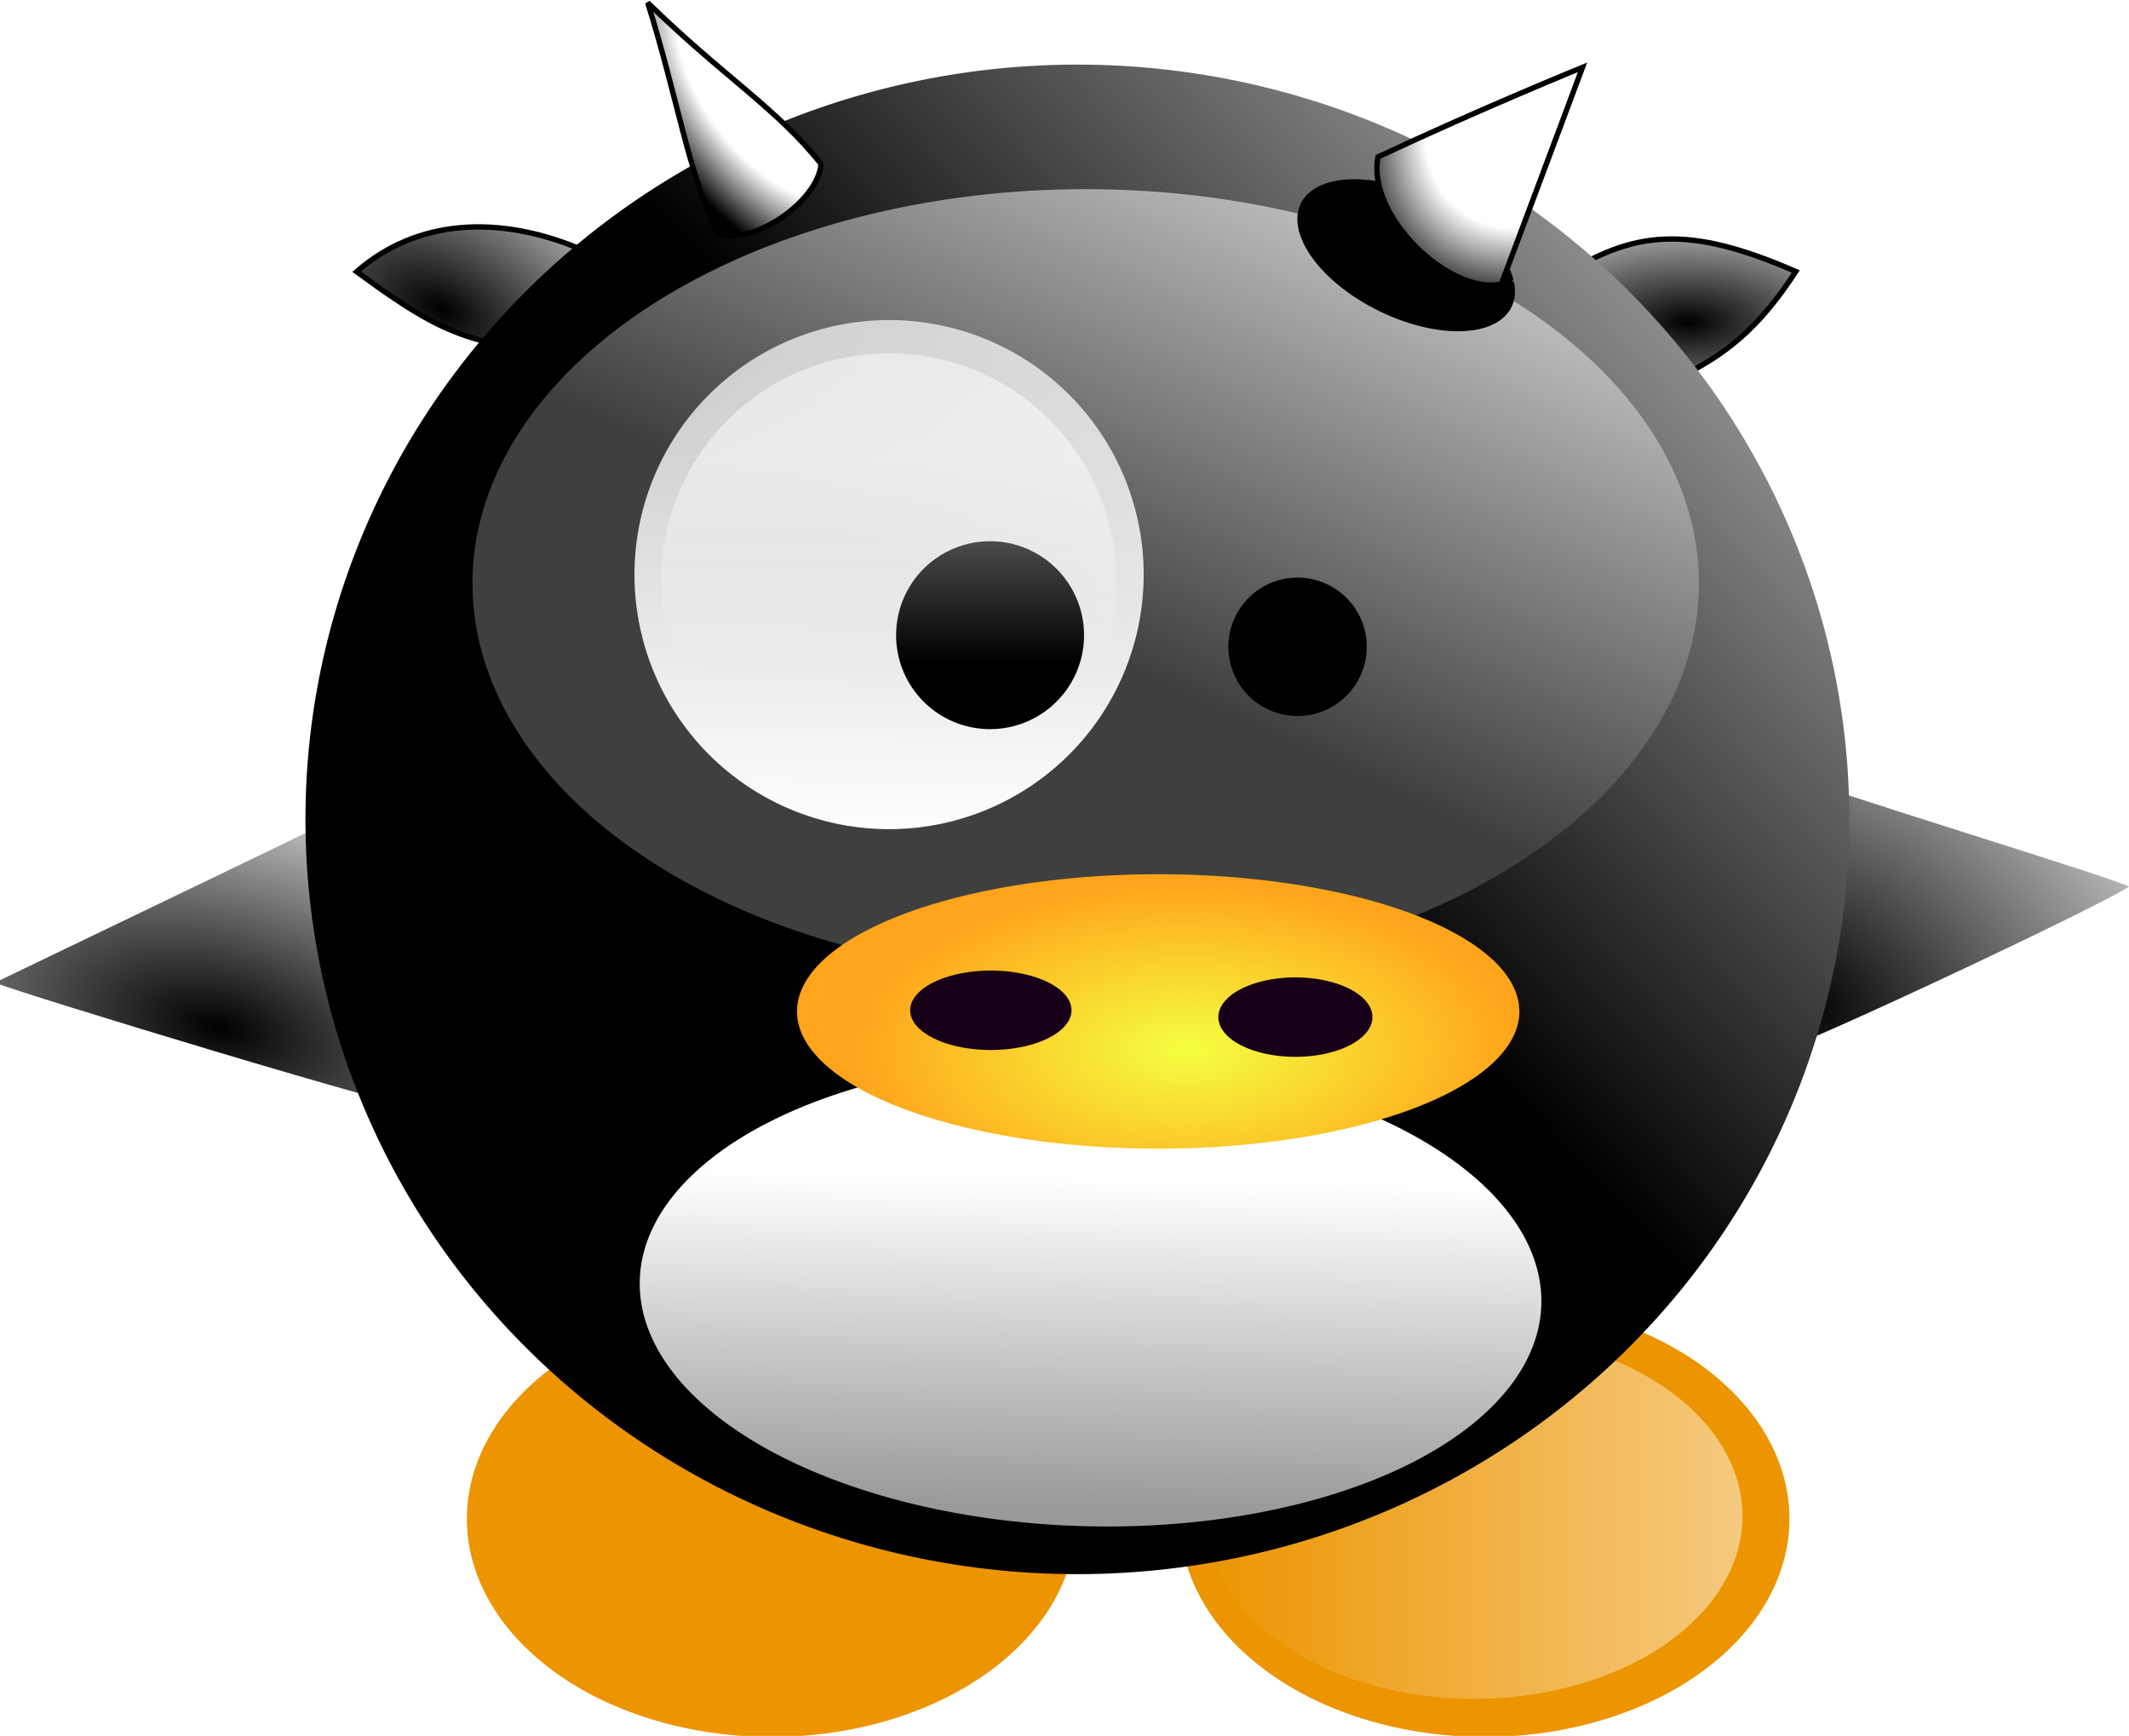 <?xml version="1.0" encoding="UTF-8" standalone="no"?>
<!-- Created with Sodipodi ("http://www.sodipodi.com/") -->
<svg
    xmlns:dc="http://purl.org/dc/elements/1.1/"
    xmlns:inkscape="http://www.inkscape.org/namespaces/inkscape"
    xmlns:xlink="http://www.w3.org/1999/xlink"
    xmlns:sodipodi="http://sodipodi.sourceforge.net/DTD/sodipodi-0.dtd"
    xmlns:cc="http://creativecommons.org/ns#"
    xmlns:rdf="http://www.w3.org/1999/02/22-rdf-syntax-ns#"
    xmlns="http://www.w3.org/2000/svg"
    xmlns:svg="http://www.w3.org/2000/svg"
    xmlns:ns1="http://sozi.baierouge.fr"
    id="svg602"
    viewBox="0 0 396.47 323.34"
    sodipodi:docbase="/home/alex/grafik/homepage/src/"
    space="preserve"
    inkscape:export-ydpi="90.795197"
    inkscape:export-xdpi="90.795197"
    version="1.0"
    inkscape:output_extension="org.inkscape.output.svg.inkscape"
    sodipodi:docname="baby-tux-vache-no-logo.svg"
    inkscape:export-filename="/mnt/data/content/img/svg/tux/baby-tux-vache001.png"
    inkscape:version="0.46"
    sodipodi:version="0.32"
  >
  <defs
      id="defs604"
    >
    <linearGradient
        id="linearGradient3472"
      >
      <stop
          id="stop3474"
          style="stop-color:#ffffff"
          offset="0"
      />
      <stop
          id="stop3478"
          style="stop-color:#ffffff"
          offset=".583"
      />
      <stop
          id="stop3476"
          style="stop-color:#000000"
          offset="1"
      />
    </linearGradient
    >
    <linearGradient
        id="linearGradient647"
      >
      <stop
          id="stop648"
          style="stop-color:#ffffff;stop-opacity:.498"
          offset="0"
      />
      <stop
          id="stop649"
          style="stop-color:#ffffff;stop-opacity:0"
          offset="1"
      />
    </linearGradient
    >
    <linearGradient
        id="linearGradient644"
      >
      <stop
          id="stop645"
          style="stop-color:#ffffff;stop-opacity:.698"
          offset="0"
      />
      <stop
          id="stop646"
          style="stop-color:#ffffff"
          offset="1"
      />
    </linearGradient
    >
    <linearGradient
        id="linearGradient622"
        y2="78.555"
        gradientUnits="userSpaceOnUse"
        y1="186.74"
        gradientTransform="scale(1.297 0.771)"
        x2="249.69"
        x1="185.92"
      >
      <stop
          id="stop674"
          style="stop-color:#3f3f3f"
          offset="0"
      />
      <stop
          id="stop675"
          style="stop-color:#ffffff"
          offset="1"
      />
    </linearGradient
    >
    <linearGradient
        id="linearGradient653"
        y2="317.02"
        xlink:href="#linearGradient647"
        gradientUnits="userSpaceOnUse"
        y1="256.41"
        x2="244.5"
        x1="244.49"
    />
    <linearGradient
        id="linearGradient654"
        y2="363"
        xlink:href="#linearGradient644"
        gradientUnits="userSpaceOnUse"
        y1="228.2"
        x2="251.75"
        x1="252.79"
    />
    <linearGradient
        id="linearGradient658"
        y2="414.49"
        gradientUnits="userSpaceOnUse"
        y1="212.32"
        x2="282.29"
        x1="283.36"
      >
      <stop
          id="stop642"
          style="stop-color:#999999"
          offset="0"
      />
      <stop
          id="stop643"
          style="stop-color:#ffffff"
          offset="1"
      />
    </linearGradient
    >
    <linearGradient
        id="linearGradient663"
        y2="793.5"
        xlink:href="#linearGradient647"
        gradientUnits="userSpaceOnUse"
        y1="793.5"
        gradientTransform="scale(1.552 .644)"
        x2="203.7"
        x1="128.02"
    />
    <linearGradient
        id="linearGradient664"
        y2="793.5"
        xlink:href="#linearGradient647"
        gradientUnits="userSpaceOnUse"
        y1="793.5"
        gradientTransform="scale(1.552 .644)"
        x2="115.14"
        x1="39.453"
    />
    <radialGradient
        id="radialGradient3224"
        gradientUnits="userSpaceOnUse"
        cy="194.62"
        cx="201.33"
        gradientTransform="matrix(1 0 0 .507 0 84.739)"
        r="61.878"
        inkscape:collect="always"
      >
      <stop
          id="stop3218"
          style="stop-color:#f4ff3f"
          offset="0"
      />
      <stop
          id="stop3220"
          style="stop-color:#ffa41b"
          offset="1"
      />
    </radialGradient
    >
    <linearGradient
        id="linearGradient3430"
        y2="173.73"
        gradientUnits="userSpaceOnUse"
        x2="446.09"
        y1="327.36"
        x1="284.15"
        inkscape:collect="always"
      >
      <stop
          id="stop633"
          offset="0"
      />
      <stop
          id="stop634"
          style="stop-color:#fff"
          offset="1"
      />
    </linearGradient
    >
    <radialGradient
        id="radialGradient3438"
        gradientUnits="userSpaceOnUse"
        cy="60.564"
        cx="313.73"
        gradientTransform="matrix(2.492 .008 -.004 1.172 -467.17 -13.487)"
        r="22.072"
        inkscape:collect="always"
      >
      <stop
          id="stop620"
          offset="0"
      />
      <stop
          id="stop621"
          style="stop-color:#fff"
          offset="1"
      />
    </radialGradient
    >
    <radialGradient
        id="radialGradient3446"
        gradientUnits="userSpaceOnUse"
        cy="48.605"
        cx="76.511"
        gradientTransform="matrix(2.829 1.503 -.845 1.591 -93.086 -134.77)"
        r="21.407"
        inkscape:collect="always"
      >
      <stop
          id="stop3442"
          style="stop-color:#000000"
          offset="0"
      />
      <stop
          id="stop3444"
          style="stop-color:#000000;stop-opacity:0"
          offset="1"
      />
    </radialGradient
    >
    <radialGradient
        id="radialGradient3454"
        gradientUnits="userSpaceOnUse"
        cy="180.02"
        cx="338.55"
        gradientTransform="matrix(2.779 1.618 -1.123 1.93 -403.54 -708.94)"
        r="36.266"
        inkscape:collect="always"
      >
      <stop
          id="stop636"
          offset="0"
      />
      <stop
          id="stop637"
          style="stop-color:#fff"
          offset="1"
      />
    </radialGradient
    >
    <radialGradient
        id="radialGradient3462"
        gradientUnits="userSpaceOnUse"
        cy="179.77"
        cx="39.364"
        gradientTransform="matrix(2.529 .645 -.325 1.272 -.372 -62.684)"
        r="41.756"
        inkscape:collect="always"
      >
      <stop
          id="stop3458"
          style="stop-color:#000000"
          offset="0"
      />
      <stop
          id="stop3460"
          style="stop-color:#000000;stop-opacity:0"
          offset="1"
      />
    </radialGradient
    >
    <radialGradient
        id="radialGradient3470"
        xlink:href="#linearGradient3472"
        gradientUnits="userSpaceOnUse"
        cy="11.891"
        cx="307.88"
        gradientTransform="matrix(-1.222 -.928 1.105 -1.454 648.52 324.53)"
        r="20.745"
        inkscape:collect="always"
    />
    <radialGradient
        id="radialGradient3486"
        xlink:href="#linearGradient3472"
        gradientUnits="userSpaceOnUse"
        cy="4.906"
        cx="145.64"
        gradientTransform="matrix(-1.625 -2.129 1.208 -.922 376.4 329.79)"
        r="16.642"
        inkscape:collect="always"
    />
    <filter
        id="filter3746"
        height="1.882"
        width="1.869"
        y="-0.441"
        x="-.434"
        inkscape:collect="always"
      >
      <feGaussianBlur
          id="feGaussianBlur3748"
          stdDeviation="10.056"
          inkscape:collect="always"
      />
    </filter
    >
  </defs
  >
  <sodipodi:namedview
      id="base"
      inkscape:window-x="1280"
      inkscape:window-y="57"
      inkscape:window-height="964"
      inkscape:zoom="3.1539568"
      showgrid="false"
      inkscape:current-layer="svg602"
      inkscape:cx="192.83622"
      inkscape:cy="75.748661"
      inkscape:window-width="1672"
  />
  <path
      id="path616"
      sodipodi:rx="58.75"
      sodipodi:ry="24.375"
      style="fill-rule:evenodd;fill:#ec9500"
      sodipodi:type="arc"
      d="m316.25 535.49a58.75 24.375 0 1 1 -117.5 0 58.75 24.375 0 1 1 117.5 0z"
      transform="matrix(.966 0 0 1.667 27.736 -609.76)"
      sodipodi:cy="535.48718"
      sodipodi:cx="257.5"
  />
  <path
      id="path665"
      sodipodi:rx="58.75"
      sodipodi:ry="24.375"
      style="fill:url(#linearGradient663);fill-rule:evenodd"
      sodipodi:type="arc"
      d="m316.25 535.49a58.75 24.375 0 1 1 -117.5 0 58.75 24.375 0 1 1 117.5 0z"
      transform="matrix(-.851 0 0 1.396 493.63 -465.14)"
      sodipodi:cy="535.48718"
      sodipodi:cx="257.5"
  />
  <path
      id="path615"
      sodipodi:rx="58.75"
      sodipodi:ry="24.375"
      style="fill-rule:evenodd;fill:#ec9500"
      sodipodi:type="arc"
      d="m316.25 535.49a58.75 24.375 0 1 1 -117.5 0 58.75 24.375 0 1 1 117.5 0z"
      transform="matrix(.966 0 0 1.667 -105.05 -609.76)"
      sodipodi:cy="535.48718"
      sodipodi:cx="257.5"
  />
  <path
      id="path661"
      sodipodi:rx="58.75"
      sodipodi:ry="24.375"
      style="fill-rule:evenodd;fill:url(#linearGradient664)"
      sodipodi:type="arc"
      d="m316.25 535.49a58.75 24.375 0 1 1 -117.5 0 58.75 24.375 0 1 1 117.5 0z"
      transform="matrix(1.415 0 0 1.396 -126.92 -592.64)"
      sodipodi:cy="535.48718"
      sodipodi:cx="257.5"
  />
  <path
      id="path662"
      sodipodi:rx="58.75"
      sodipodi:ry="24.375"
      style="fill-rule:evenodd;fill:url(#linearGradient663)"
      sodipodi:type="arc"
      d="m316.25 535.49a58.75 24.375 0 1 1 -117.5 0 58.75 24.375 0 1 1 117.5 0z"
      transform="matrix(.862 0 0 1.396 -76.941 -465.14)"
      sodipodi:cy="535.48718"
      sodipodi:cx="257.5"
  />
  <path
      id="path3230"
      sodipodi:nodetypes="cccc"
      style="fill-rule:evenodd;stroke:#000000;stroke-width:1px;fill:url(#radialGradient3438)"
      d="m290.51 51.667c13.66-8.768 23.79-9.862 43.91-1.093-5.82 8.857-11.43 14.679-21.17 19.427-11.24-8.228-11.22-2.677-22.74-18.334z"
  />
  <path
      id="path614"
      sodipodi:nodetypes="cccc"
      style="fill-rule:evenodd;fill:url(#radialGradient3454)"
      d="m396.47 165.13c-4.26 3.11-59.53 29.13-64.58 30.34-7.25-16.29-6.37-31.74 3.15-50.64 3.97 2.15 55.69 17.74 61.43 20.3z"
  />
  <path
      id="path607"
      sodipodi:rx="143.75"
      sodipodi:ry="143.75"
      style="fill-rule:evenodd;fill:url(#linearGradient3430)"
      sodipodi:type="arc"
      d="m413.75 344.86a143.75 143.75 0 1 1 -287.5 0 143.75 143.75 0 1 1 287.5 0z"
      transform="matrix(1 0 0 .978 -69.366 -184.65)"
      sodipodi:cy="344.86218"
      sodipodi:cx="270"
  />
  <path
      id="path618"
      sodipodi:rx="109.91035"
      sodipodi:ry="52.706978"
      style="fill-rule:evenodd;fill:url(#linearGradient622)"
      sodipodi:type="arc"
      d="m361.16 139.24a109.91 52.707 0 1 1 -219.82 0 109.91 52.707 0 1 1 219.82 0z"
      transform="matrix(1.039 0 0 1.393 -58.865 -85.304)"
      sodipodi:cy="139.23718"
      sodipodi:cx="251.25"
  />
  <path
      id="path605"
      sodipodi:rx="66.875"
      sodipodi:ry="66.875"
      style="fill:url(#linearGradient654);fill-rule:evenodd"
      sodipodi:type="arc"
      d="m315 292.99a66.875 66.875 0 1 1 -133.75 0 66.875 66.875 0 1 1 133.75 0z"
      transform="matrix(.709 0 0 .709 -10.354 -100.7)"
      sodipodi:cy="292.98718"
      sodipodi:cx="248.125"
  />
  <path
      id="path609"
      sodipodi:rx="10.625"
      sodipodi:ry="10.625"
      style="fill-rule:evenodd;fill:#000000"
      sodipodi:type="arc"
      d="m150 561.74a10.625 10.625 0 1 1 -21.25 0 10.625 10.625 0 1 1 21.25 0z"
      transform="matrix(1.647 0 0 1.647 -45.174 -806.87)"
      sodipodi:cy="561.73718"
      sodipodi:cx="139.375"
  />
  <path
      id="path612"
      sodipodi:rx="143.75"
      sodipodi:ry="143.75"
      style="fill-rule:evenodd;fill:url(#linearGradient658)"
      sodipodi:type="arc"
      d="m413.75 344.86a143.75 143.75 0 1 1 -287.5 0 143.75 143.75 0 1 1 287.5 0z"
      transform="matrix(.584 .015 .007 -.303 42.993 341.17)"
      sodipodi:cy="344.86218"
      sodipodi:cx="270"
  />
  <path
      id="path652"
      sodipodi:rx="66.875"
      sodipodi:ry="66.875"
      style="fill:url(#linearGradient653);fill-rule:evenodd"
      sodipodi:type="arc"
      d="m315 292.99a66.875 66.875 0 1 1 -133.75 0 66.875 66.875 0 1 1 133.75 0z"
      transform="matrix(.634 0 0 .634 8.197 -77.543)"
      sodipodi:cy="292.98718"
      sodipodi:cx="248.125"
  />
  <path
      id="path655"
      sodipodi:rx="66.875"
      sodipodi:ry="66.875"
      style="fill-rule:evenodd;fill:url(#linearGradient654)"
      sodipodi:type="arc"
      d="m315 292.99a66.875 66.875 0 1 1 -133.75 0 66.875 66.875 0 1 1 133.75 0z"
      transform="matrix(-.522 0 0 .522 385.06 -40.935)"
      sodipodi:cy="292.98718"
      sodipodi:cx="248.125"
  />
  <path
      id="path656"
      sodipodi:rx="10.625"
      sodipodi:ry="10.625"
      style="fill-rule:evenodd;fill:#000000"
      sodipodi:type="arc"
      d="m150 561.74a10.625 10.625 0 1 1 -21.25 0 10.625 10.625 0 1 1 21.25 0z"
      transform="matrix(-1.213 0 0 1.213 410.7 -560.91)"
      sodipodi:cy="561.73718"
      sodipodi:cx="139.375"
  />
  <path
      id="path657"
      sodipodi:rx="66.875"
      sodipodi:ry="66.875"
      style="fill-rule:evenodd;fill:url(#linearGradient653)"
      sodipodi:type="arc"
      d="m315 292.99a66.875 66.875 0 1 1 -133.75 0 66.875 66.875 0 1 1 133.75 0z"
      transform="matrix(-.467 0 0 .467 371.4 -23.884)"
      sodipodi:cy="292.98718"
      sodipodi:cx="248.125"
  />
  <path
      id="path2444"
      sodipodi:rx="67.259018"
      sodipodi:ry="25.558426"
      style="fill:url(#radialGradient3224)"
      sodipodi:type="arc"
      d="m263.21 176.28a67.259 25.558 0 1 1 -0.12 -1.5"
      sodipodi:open="true"
      transform="translate(19.729 12.093)"
      sodipodi:cy="176.28351"
      sodipodi:cx="195.94794"
      sodipodi:end="6.2242792"
      sodipodi:start="0"
  />
  <path
      id="path3226"
      sodipodi:rx="15.02118"
      sodipodi:ry="7.3984919"
      style="fill:#180019"
      sodipodi:type="arc"
      d="m198.64 178.75a15.021 7.399 0 1 1 -0.03 -0.44"
      sodipodi:open="true"
      transform="translate(.897 9.403)"
      sodipodi:cy="178.74968"
      sodipodi:cx="183.61711"
      sodipodi:end="6.2242792"
      sodipodi:start="0"
  />
  <path
      id="path3228"
      sodipodi:rx="14.34859"
      sodipodi:ry="7.3984919"
      style="fill:#180019"
      sodipodi:type="arc"
      d="m253.34 180.09a14.349 7.399 0 1 1 -0.02 -0.43"
      sodipodi:open="true"
      transform="translate(2.242 9.403)"
      sodipodi:cy="180.09486"
      sodipodi:cx="238.9937"
      sodipodi:end="6.2242792"
      sodipodi:start="0"
  />
  <path
      id="path3488"
      sodipodi:rx="27.901461"
      sodipodi:ry="18.706661"
      style="filter:url(#filter3746);stroke:#000000;fill:#000000"
      sodipodi:type="arc"
      d="m310.09 44.601a27.901 18.707 0 1 1 -0.01 -0.253"
      sodipodi:open="true"
      inkscape:transform-center-x="5.1719764"
      inkscape:transform-center-y="6.1543258"
      transform="matrix(.708 .182 .128 .686 56.314 -34.663)"
      sodipodi:cy="44.600761"
      sodipodi:cx="282.18521"
      sodipodi:end="6.269657"
      sodipodi:start="0"
  />
  <path
      id="path3234"
      sodipodi:nodetypes="cccc"
      style="fill-rule:evenodd;stroke:#000000;stroke-width:1px;fill:url(#radialGradient3470)"
      d="m256.62 29.226c19.57-9.16 38.08-16.682 38.08-16.682s-5.45 14.622-15.12 40.387c-9.7 2.021-25.12-12.729-22.96-23.705z"
  />
  <path
      id="path3236"
      sodipodi:nodetypes="cccc"
      style="fill-rule:evenodd;stroke:#000000;stroke-width:1px;fill:url(#radialGradient3486)"
      d="m152.9 30.542c-0.54 6.956-12.71 15.344-19.28 13.004-5.53-11.699-7.41-25.149-13-43.046 13.92 13.628 23.9 19.543 32.28 30.042z"
  />
  <path
      id="path613"
      sodipodi:nodetypes="cccc"
      style="fill-rule:evenodd;fill:url(#radialGradient3462)"
      d="m-0.951 183.04c4.978 2.06 77.86 24.23 83.513 24.58-1.584-4-7.613-57.72-7.368-61.46-4.129 2.35-70.118 33.94-76.145 36.88z"
  />
  <path
      id="path3232"
      sodipodi:nodetypes="cccc"
      style="fill-rule:evenodd;stroke:#000000;stroke-width:1px;fill:url(#radialGradient3446)"
      d="m108.97 46.752c-16.173-7.017-31.448-5.85-42.561 3.859 11.081 8.124 16.07 10.869 23.452 12.889 7.698-1.15 23.549-7.828 19.109-16.748z"
  />
</svg
>
